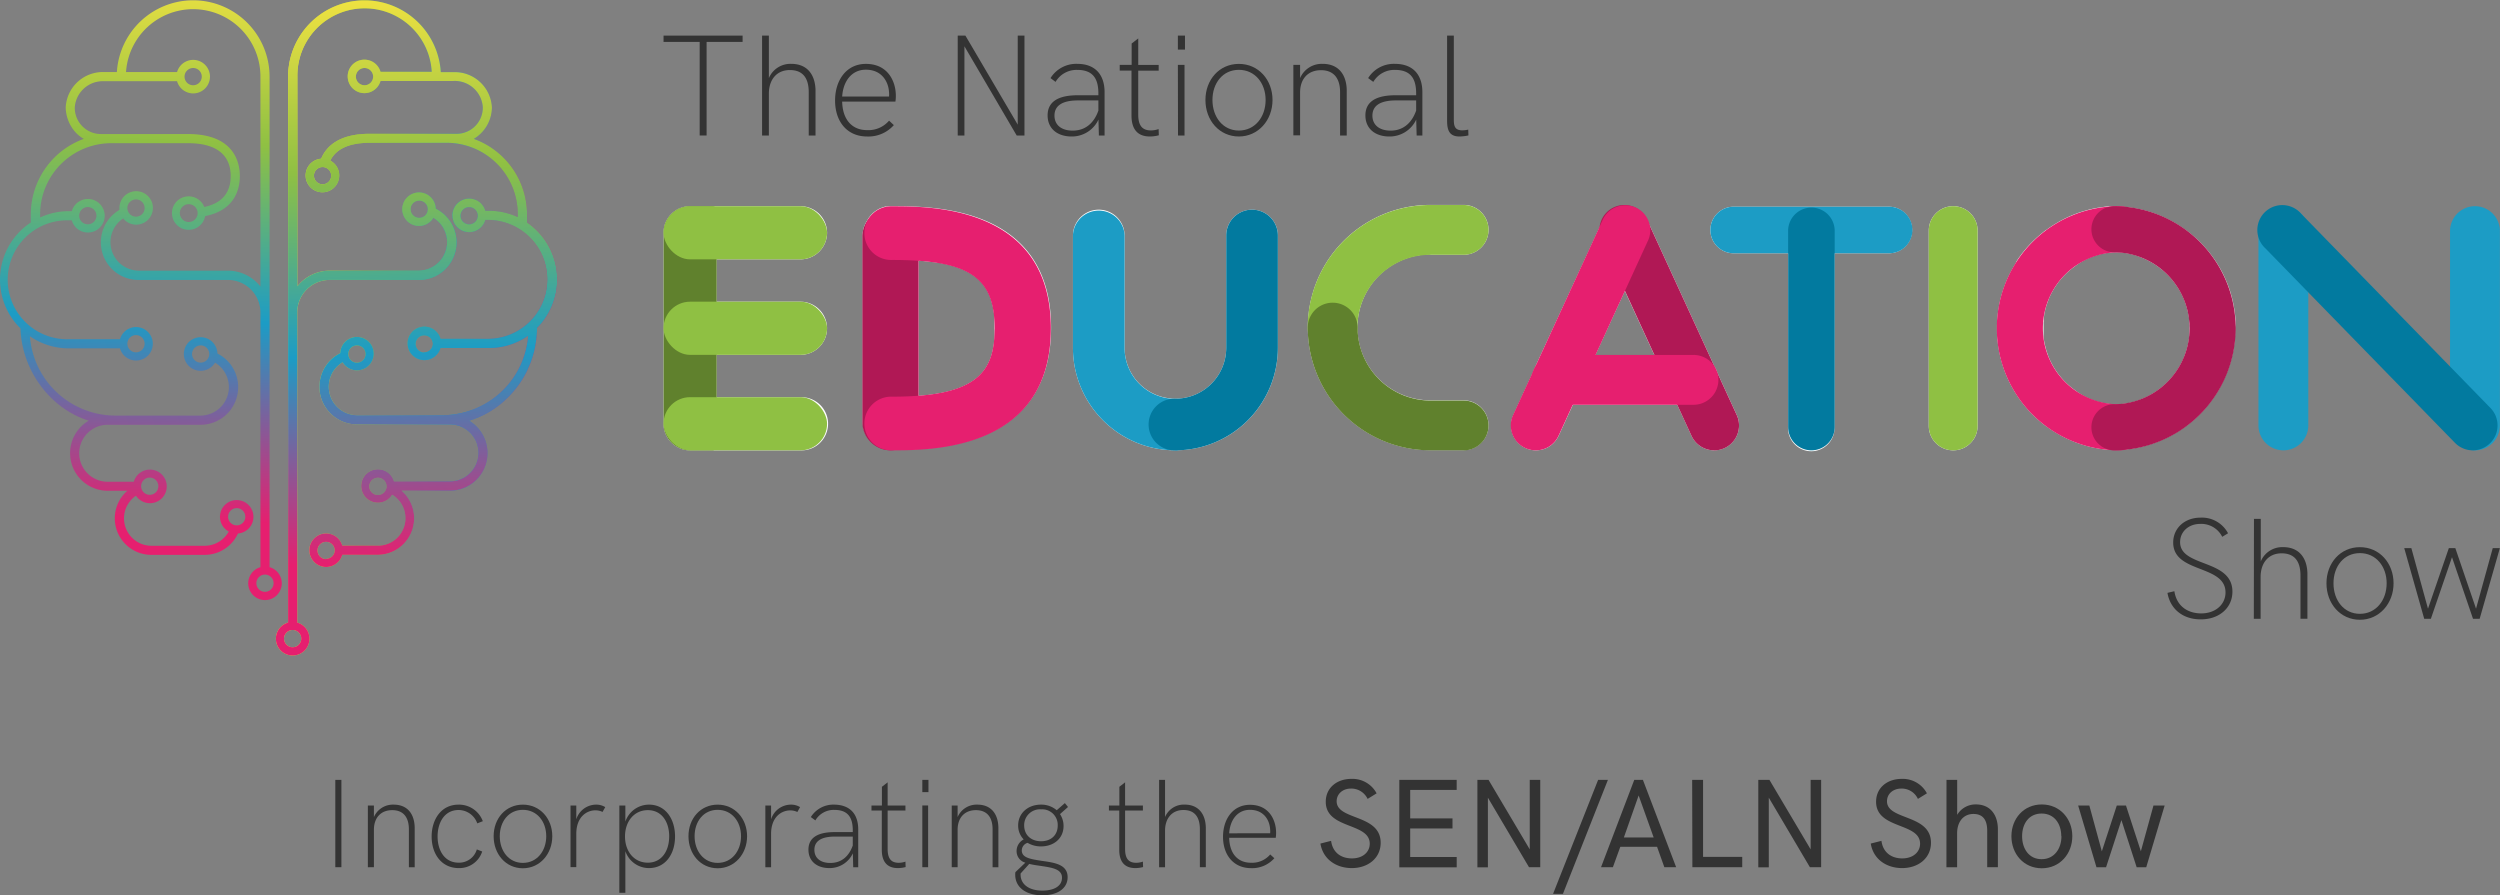 <svg id="Layer_1" data-name="Layer 1" xmlns="http://www.w3.org/2000/svg" xmlns:xlink="http://www.w3.org/1999/xlink" viewBox="0 0 702.03 251.41"><rect x="0" y="0" width="702.03" height="251.41" fill="#808080" stroke="none"/><defs><style>.cls-1{fill:#333;}.cls-2{fill:url(#linear-gradient);}.cls-3{fill:url(#linear-gradient-2);}.cls-4{fill:#1c9cc5;}.cls-5{fill:url(#linear-gradient-3);}.cls-6{fill:url(#linear-gradient-4);}.cls-7{fill:#fff;}.cls-8{fill:#b01855;}.cls-9{fill:#e61f6f;}.cls-10{fill:#8fc043;}.cls-11{fill:#60812d;}.cls-12{fill:#027a9f;}</style><linearGradient id="linear-gradient" x1="54.68" y1="61.08" x2="54.73" y2="61.08" gradientUnits="userSpaceOnUse"><stop offset="0" stop-color="#f6e441"/><stop offset="0.32" stop-color="#8fc043"/><stop offset="0.64" stop-color="#1c9cc5"/><stop offset="1" stop-color="#e61f6f"/></linearGradient><linearGradient id="linear-gradient-2" x1="44.6" y1="-10.08" x2="38.62" y2="145.55" xlink:href="#linear-gradient"/><linearGradient id="linear-gradient-3" x1="77.48" y1="92.02" x2="156.59" y2="92.02" xlink:href="#linear-gradient"/><linearGradient id="linear-gradient-4" x1="111.28" y1="-4.36" x2="118.27" y2="157.26" xlink:href="#linear-gradient"/></defs><path class="cls-1" d="M94.16,219h1.71v24.52H94.16Z"/><path class="cls-2" d="M54.71,61.05l0,.06,0-.06Zm0,0,0,.06,0-.06Zm0,0,0,.06,0-.06Zm0,0,0,.06,0-.06Zm0,0,0,.06,0-.06Zm0,0,0,.06,0-.06Zm0,0,0,.06,0-.06Zm0,0,0,.06,0-.06Zm0,0,0,.06,0-.06Zm0,0,0,.06,0-.06Zm0,0,0,.06,0-.06Zm0,0,0,.06,0-.06Zm0,0,0,.06,0-.06Zm0,0,0,.06,0-.06Zm0,0,0,.06,0-.06Z"/><path class="cls-3" d="M75.7,159.27V21.46a21.46,21.46,0,0,0-42.88-1.22H29.34a10.45,10.45,0,0,0-10.89,9.92,10.77,10.77,0,0,0,2.29,6.44A9.52,9.52,0,0,0,23.53,39,22.58,22.58,0,0,0,8.65,60.19v2.29a19.2,19.2,0,0,0-2.9,29.74c.37,11.79,8.35,22.53,19.17,25.91a10.56,10.56,0,0,0,5.32,19.68h5.52a10.26,10.26,0,0,0,6.77,18H57.48a10.27,10.27,0,0,0,9.34-6,4.7,4.7,0,1,0-2.58-.55,7.73,7.73,0,0,1-6.76,4H42.53a7.7,7.7,0,0,1-4.35-14.06,4.72,4.72,0,1,0-.61-3.92H30.24a8,8,0,0,1,0-16H56.31a10.56,10.56,0,0,0,4.75-20,4.72,4.72,0,1,0-.67,2.56,8,8,0,0,1-4.08,14.86H32.39a24.13,24.13,0,0,1-24-22.28,19.07,19.07,0,0,0,10.91,3.4H33.69a4.7,4.7,0,1,0,0-2.56H19.27a16.7,16.7,0,1,1,0-33.39h.89a4.71,4.71,0,1,0,0-2.57h-.89a19.19,19.19,0,0,0-8,1.77v-.86a20,20,0,0,1,19.84-20H52.78c9.9,0,12,5,12,9.2,0,4.77-2.5,7.68-7.42,8.71a4.7,4.7,0,1,0,.25,2.56c8.33-1.63,9.74-7.53,9.74-11.27,0-3.54-1.42-11.77-14.55-11.77H28.5A7.35,7.35,0,0,1,21,30.16a7.9,7.9,0,0,1,8.32-7.35h20.4a4.71,4.71,0,1,0,0-2.57H35.39a18.89,18.89,0,0,1,37.74,1.22v59A11.67,11.67,0,0,0,64,76H39a8,8,0,0,1-4.4-14.67,4.65,4.65,0,0,0,3.64,1.76,4.7,4.7,0,1,0-4.7-4.7,4.89,4.89,0,0,0,0,.55A10.56,10.56,0,0,0,39,78.61H64a9.14,9.14,0,0,1,9.13,9.12v71.54a4.71,4.71,0,1,0,2.57,0ZM64.05,145.11a2.42,2.42,0,1,1,2.42,2.42A2.42,2.42,0,0,1,64.05,145.11Zm-22-11a2.42,2.42,0,1,1-2.42,2.42A2.42,2.42,0,0,1,42.07,134.11Zm14.3-32.28a2.42,2.42,0,1,1,2.42-2.42A2.43,2.43,0,0,1,56.37,101.83ZM38.19,94.1a2.42,2.42,0,1,1-2.42,2.42A2.43,2.43,0,0,1,38.19,94.1ZM24.66,58.15a2.42,2.42,0,1,1-2.42,2.41A2.42,2.42,0,0,1,24.66,58.15ZM53,62.34a2.5,2.5,0,1,1,2.5-2.5A2.5,2.5,0,0,1,53,62.34ZM54.24,19.1a2.42,2.42,0,1,1-2.42,2.42A2.43,2.43,0,0,1,54.24,19.1ZM38.19,56a2.42,2.42,0,1,1-2.42,2.42A2.43,2.43,0,0,1,38.19,56ZM74.41,166.19a2.42,2.42,0,1,1,2.42-2.42A2.42,2.42,0,0,1,74.41,166.19Z"/><path class="cls-4" d="M695,126.46a7,7,0,0,1-7-7V64.9a7,7,0,1,1,14,0v54.56A7,7,0,0,1,695,126.46Z"/><path class="cls-5" d="M148,62.48V60.19A22.6,22.6,0,0,0,133.06,39a10.4,10.4,0,0,0,5.08-8.82,10.44,10.44,0,0,0-10.88-9.92h-3.48A21.46,21.46,0,0,0,80.9,21.46V174.83a4.71,4.71,0,1,0,2.57,0V87.73a9.13,9.13,0,0,1,9.13-9.12h25a10.56,10.56,0,0,0,4.77-20,4.7,4.7,0,1,0-.67,2.55A8,8,0,0,1,117.64,76h-25a11.66,11.66,0,0,0-9.13,4.39v-59a18.88,18.88,0,0,1,37.73-1.22H106.86a4.7,4.7,0,1,0,0,2.57h20.4a7.89,7.89,0,0,1,8.31,7.35,7.35,7.35,0,0,1-7.48,7.48H103.82c-8.65,0-12.2,3.57-13.63,7a4.72,4.72,0,1,0,2.55.53c1.34-2.74,4.46-5,11.08-5h21.72a20,20,0,0,1,19.84,20v.86a19.19,19.19,0,0,0-8-1.77h-1.09a4.71,4.71,0,1,0,0,2.57h1.09a16.7,16.7,0,0,1,0,33.39h-13.7a4.7,4.7,0,1,0,0,2.56h13.7a19.07,19.07,0,0,0,10.91-3.4,24.13,24.13,0,0,1-24,22.28H100.28a8,8,0,0,1-4.07-14.86,4.7,4.7,0,1,0-.67-2.56,10.56,10.56,0,0,0,4.26,20h26.56a8,8,0,0,1,0,16H110.63a4.69,4.69,0,1,0-.51,3.75A7.7,7.7,0,0,1,106,153.22H96.11a4.71,4.71,0,1,0,0,2.57H106a10.27,10.27,0,0,0,6.78-18h13.54a10.56,10.56,0,0,0,5.38-19.65,25.48,25.48,0,0,0,7.89-3.93c.49-.36,1-.73,1.44-1.12a0,0,0,0,1,0,0c.53-.45,1-.92,1.55-1.42.3-.29.59-.59.88-.9.45-.49.88-1,1.3-1.52a24.64,24.64,0,0,0,1.84-2.58c.13-.2.25-.4.37-.6.25-.42.49-.84.71-1.26s.33-.65.49-1l0-.06c.3-.63.58-1.28.83-1.93.14-.35.26-.69.37-1a30.85,30.85,0,0,0,1-4c.08-.45.15-.91.21-1.37a28.36,28.36,0,0,0,.22-3.33v0h0a19.83,19.83,0,0,0,2.35-2.83c.17-.26.34-.52.5-.78s.32-.54.47-.81.29-.55.42-.83a8.84,8.84,0,0,0,.38-.83,6.52,6.52,0,0,0,.29-.73,4.6,4.6,0,0,0,.19-.52c.08-.21.15-.43.22-.66s.14-.49.2-.74a7.54,7.54,0,0,0,.2-.82c.06-.25.11-.5.15-.76a19.59,19.59,0,0,0,.28-3.27A19.26,19.26,0,0,0,148,62.48ZM84.6,179.33a2.42,2.42,0,1,1-2.42-2.42A2.42,2.42,0,0,1,84.6,179.33ZM117.72,61.18a2.42,2.42,0,1,1,2.42-2.42A2.42,2.42,0,0,1,117.72,61.18ZM102.36,23.94a2.42,2.42,0,1,1,2.42-2.42A2.42,2.42,0,0,1,102.36,23.94ZM93,49.33a2.42,2.42,0,1,1-2.42-2.42A2.42,2.42,0,0,1,93,49.33ZM131.74,63a2.42,2.42,0,1,1,2.42-2.42A2.42,2.42,0,0,1,131.74,63Zm-12.61,36a2.42,2.42,0,1,1,2.42-2.42A2.42,2.42,0,0,1,119.13,98.94Zm-18.91-2a2.42,2.42,0,1,1-2.41,2.42A2.42,2.42,0,0,1,100.22,97Zm5.91,42a2.42,2.42,0,1,1,2.42-2.42A2.43,2.43,0,0,1,106.13,139Zm-14.52,18A2.42,2.42,0,1,1,94,154.51,2.42,2.42,0,0,1,91.61,156.92Z"/><path class="cls-6" d="M148,62.48V60.19A22.6,22.6,0,0,0,133.06,39a10.4,10.4,0,0,0,5.08-8.82,10.44,10.44,0,0,0-10.88-9.92h-3.48A21.46,21.46,0,0,0,80.9,21.46V174.83a4.71,4.71,0,1,0,2.57,0V87.73a9.13,9.13,0,0,1,9.13-9.12h25a10.56,10.56,0,0,0,4.77-20,4.7,4.7,0,1,0-.67,2.55A8,8,0,0,1,117.64,76h-25a11.66,11.66,0,0,0-9.13,4.39v-59a18.88,18.88,0,0,1,37.73-1.22H106.86a4.7,4.7,0,1,0,0,2.57h20.4a7.89,7.89,0,0,1,8.31,7.35,7.35,7.35,0,0,1-7.48,7.48H103.82c-8.65,0-12.2,3.57-13.63,7a4.72,4.72,0,1,0,2.55.53c1.34-2.74,4.46-5,11.08-5h21.72a20,20,0,0,1,19.84,20v.86a19.19,19.19,0,0,0-8-1.77h-1.09a4.71,4.71,0,1,0,0,2.57h1.09a16.7,16.7,0,0,1,0,33.39h-13.7a4.7,4.7,0,1,0,0,2.56h13.7a19.07,19.07,0,0,0,10.91-3.4,24.13,24.13,0,0,1-24,22.28H100.28a8,8,0,0,1-4.07-14.86,4.7,4.7,0,1,0-.67-2.56,10.56,10.56,0,0,0,4.26,20h26.56a8,8,0,0,1,0,16H110.63a4.69,4.69,0,1,0-.51,3.75A7.7,7.7,0,0,1,106,153.22H96.11a4.71,4.71,0,1,0,0,2.57H106a10.27,10.27,0,0,0,6.78-18h13.54a10.56,10.56,0,0,0,5.38-19.65,25.48,25.48,0,0,0,7.89-3.93c.49-.36,1-.73,1.44-1.12a0,0,0,0,1,0,0c.53-.45,1-.92,1.55-1.42.3-.29.59-.59.88-.9.45-.49.88-1,1.3-1.52a24.64,24.64,0,0,0,1.84-2.58c.13-.2.25-.4.37-.6.25-.42.49-.84.71-1.26s.33-.65.49-1l0-.06c.3-.63.58-1.28.83-1.93.14-.35.26-.69.37-1a25.46,25.46,0,0,0,1-4c.08-.45.15-.91.21-1.37a26.39,26.39,0,0,0,.23-3.34,17.38,17.38,0,0,0,2.35-2.85c.17-.26.34-.52.5-.78s.32-.54.47-.81.29-.55.42-.83a8.84,8.84,0,0,0,.38-.83,6.52,6.52,0,0,0,.29-.73,4.6,4.6,0,0,0,.19-.52c.08-.21.15-.43.22-.66s.14-.49.2-.74a7.54,7.54,0,0,0,.2-.82c.06-.25.11-.5.15-.76a19.59,19.59,0,0,0,.28-3.27A19.26,19.26,0,0,0,148,62.48ZM84.6,179.33a2.42,2.42,0,1,1-2.42-2.42A2.42,2.42,0,0,1,84.6,179.33ZM117.72,61.18a2.42,2.42,0,1,1,2.42-2.42A2.42,2.42,0,0,1,117.72,61.18ZM102.36,23.94a2.42,2.42,0,1,1,2.42-2.42A2.42,2.42,0,0,1,102.36,23.94ZM93,49.33a2.42,2.42,0,1,1-2.42-2.42A2.42,2.42,0,0,1,93,49.33ZM131.74,63a2.42,2.42,0,1,1,2.42-2.42A2.42,2.42,0,0,1,131.74,63Zm-12.61,36a2.42,2.42,0,1,1,2.42-2.42A2.42,2.42,0,0,1,119.13,98.94Zm-18.91-2a2.42,2.42,0,1,1-2.41,2.42A2.42,2.42,0,0,1,100.22,97Zm5.91,42a2.42,2.42,0,1,1,2.42-2.42A2.43,2.43,0,0,1,106.13,139Zm-14.52,18A2.42,2.42,0,1,1,94,154.51,2.42,2.42,0,0,1,91.61,156.92Z"/><path class="cls-6" d="M148,62.48V60.19A22.6,22.6,0,0,0,133.06,39a10.4,10.4,0,0,0,5.08-8.82,10.44,10.44,0,0,0-10.88-9.92h-3.48A21.46,21.46,0,0,0,80.9,21.46V174.83a4.71,4.71,0,1,0,2.57,0V87.73a9.13,9.13,0,0,1,9.13-9.12h25a10.56,10.56,0,0,0,4.77-20,4.7,4.7,0,1,0-.67,2.55A8,8,0,0,1,117.64,76h-25a11.66,11.66,0,0,0-9.13,4.39v-59a18.88,18.88,0,0,1,37.73-1.22H106.86a4.7,4.7,0,1,0,0,2.57h20.4a7.89,7.89,0,0,1,8.31,7.35,7.35,7.35,0,0,1-7.48,7.48H103.82c-8.65,0-12.2,3.57-13.63,7a4.72,4.72,0,1,0,2.55.53c1.34-2.74,4.46-5,11.08-5h21.72a20,20,0,0,1,19.84,20v.86a19.19,19.19,0,0,0-8-1.77h-1.09a4.71,4.71,0,1,0,0,2.57h1.09a16.7,16.7,0,0,1,0,33.39h-13.7a4.7,4.7,0,1,0,0,2.56h13.7a19.07,19.07,0,0,0,10.91-3.4,24.13,24.13,0,0,1-24,22.28H100.28a8,8,0,0,1-4.07-14.86,4.7,4.7,0,1,0-.67-2.56,10.56,10.56,0,0,0,4.26,20h26.56a8,8,0,0,1,0,16H110.63a4.69,4.69,0,1,0-.51,3.75A7.7,7.7,0,0,1,106,153.22H96.11a4.71,4.71,0,1,0,0,2.57H106a10.27,10.27,0,0,0,6.78-18h13.54a10.56,10.56,0,0,0,5.38-19.65,25.48,25.48,0,0,0,7.89-3.93c.49-.36,1-.73,1.44-1.12a0,0,0,0,1,0,0c.53-.45,1-.92,1.55-1.42.3-.29.59-.59.88-.9.45-.49.88-1,1.3-1.52a24.64,24.64,0,0,0,1.84-2.58c.13-.2.25-.4.37-.6.25-.42.49-.84.71-1.26s.33-.65.49-1l0-.06c.3-.63.58-1.28.83-1.93.14-.35.26-.69.37-1a25.46,25.46,0,0,0,1-4c.08-.45.15-.91.21-1.37a26.39,26.39,0,0,0,.23-3.34,17.38,17.38,0,0,0,2.35-2.85c.17-.26.34-.52.5-.78s.32-.54.47-.81.29-.55.42-.83a8.84,8.84,0,0,0,.38-.83,6.52,6.52,0,0,0,.29-.73,4.6,4.6,0,0,0,.19-.52c.08-.21.15-.43.22-.66s.14-.49.2-.74a7.54,7.54,0,0,0,.2-.82c.06-.25.11-.5.15-.76a19.59,19.59,0,0,0,.28-3.27A19.26,19.26,0,0,0,148,62.48ZM84.6,179.33a2.42,2.42,0,1,1-2.42-2.42A2.42,2.42,0,0,1,84.6,179.33ZM117.72,61.18a2.42,2.42,0,1,1,2.42-2.42A2.42,2.42,0,0,1,117.72,61.18ZM102.36,23.94a2.42,2.42,0,1,1,2.42-2.42A2.42,2.42,0,0,1,102.36,23.94ZM93,49.33a2.42,2.42,0,1,1-2.42-2.42A2.42,2.42,0,0,1,93,49.33ZM131.74,63a2.42,2.42,0,1,1,2.42-2.42A2.42,2.42,0,0,1,131.74,63Zm-12.61,36a2.42,2.42,0,1,1,2.42-2.42A2.42,2.42,0,0,1,119.13,98.94Zm-18.91-2a2.42,2.42,0,1,1-2.41,2.42A2.42,2.42,0,0,1,100.22,97Zm5.91,42a2.42,2.42,0,1,1,2.42-2.42A2.43,2.43,0,0,1,106.13,139Zm-14.52,18A2.42,2.42,0,1,1,94,154.51,2.42,2.42,0,0,1,91.61,156.92Z"/><path class="cls-7" d="M548.48,57.9a6.86,6.86,0,0,0-6.86,6.86V119.6a6.86,6.86,0,0,0,13.72,0V64.76A6.86,6.86,0,0,0,548.48,57.9Z"/><path class="cls-7" d="M487.7,116.55l-5.43-11.83a0,0,0,0,0,0,0,1.42,1.42,0,0,0-.07-.22,2.86,2.86,0,0,0-.15-.41c0-.1-.09-.2-.14-.3a3.42,3.42,0,0,0-.21-.43,2.91,2.91,0,0,0-.25-.42.05.05,0,0,0,0,0L462.73,62.16c-.05-.11-.1-.22-.16-.33s-.1-.18-.14-.27h0c-.07-.13-.14-.25-.22-.37l0,0-.2-.3c-.12-.17-.25-.33-.38-.49l-.21-.23-.14-.15h0l-.07-.07a2.73,2.73,0,0,0-.25-.23,2.11,2.11,0,0,0-.23-.19l-.16-.13-.27-.19a.05.05,0,0,0,0,0A1.37,1.37,0,0,0,460,59l-.38-.23-.39-.2-.05,0-.19-.08-.17-.07-.18-.07a.16.16,0,0,0-.09,0l-.17-.06-.17-.05-.26-.07a4,4,0,0,0-.67-.13l-.16,0L457,58l-.18,0h-.48a4.84,4.84,0,0,0-.76,0l-.21,0h0l-.1,0a2.07,2.07,0,0,0-.42.08l-.19,0-.24.07-.07,0-.19,0,0,0a4.37,4.37,0,0,0-.68.27l-.38.19a1.71,1.71,0,0,0-.23.13l-.06,0,0,0a.34.34,0,0,0-.11.07l-.22.15-.29.2-.21.17a.27.27,0,0,0-.08.07,1.51,1.51,0,0,0-.23.21l-.06.05a1.14,1.14,0,0,0-.11.11s0,0,0,0l-.09.09a.52.52,0,0,0-.1.11l-.06.06c-.15.17-.29.34-.42.52a.41.41,0,0,0-.07.11.41.41,0,0,0-.07.11l-.12.17a.41.41,0,0,0-.07.11l0,0s-.05.09-.07.13v0a.05.05,0,0,0,0,0l-.05.09c-.07.12-.13.25-.19.38l-.05.1L431,103.25l0,.06a5.85,5.85,0,0,0-.28.56,2.49,2.49,0,0,0-.11.29.36.36,0,0,0,0,.09l-5.65,12.3a7,7,0,0,0,3.44,9.27,6.91,6.91,0,0,0,2.92.64,7,7,0,0,0,6.36-4.08l4-8.7H471l4,8.7a7,7,0,0,0,6.36,4.08,6.83,6.83,0,0,0,2.91-.64A7,7,0,0,0,487.7,116.55ZM448,99.69l8.27-18,8.28,18Z"/><path class="cls-8" d="M481.35,126.46a7,7,0,0,1-6.36-4.08L449.94,67.82A7,7,0,1,1,462.65,62l25.05,54.56a7,7,0,0,1-6.35,9.92Z"/><path class="cls-9" d="M431.24,126.46a7,7,0,0,1-6.36-9.92L449.94,62a7,7,0,1,1,12.71,5.84l-25,54.56A7,7,0,0,1,431.24,126.46Z"/><path class="cls-9" d="M475.55,113.67H437.08a7,7,0,0,1,0-14h38.47a7,7,0,1,1,0,14Z"/><path class="cls-10" d="M548.48,126.46a6.86,6.86,0,0,1-6.86-6.86V64.76a6.86,6.86,0,0,1,13.72,0V119.6A6.86,6.86,0,0,1,548.48,126.46Z"/><path class="cls-7" d="M627.77,90.76c0-.3,0-.61,0-.91s-.06-.78-.1-1.17-.07-.67-.12-1-.06-.48-.1-.71-.12-.74-.19-1.11-.17-.87-.27-1.3-.21-.89-.33-1.33-.17-.61-.26-.92-.15-.51-.24-.76-.2-.61-.31-.91-.31-.84-.48-1.25-.39-.94-.6-1.4-.44-.94-.67-1.4c-.37-.71-.76-1.41-1.18-2.09-.12-.21-.25-.42-.38-.62-.29-.46-.59-.91-.91-1.36l-.46-.63-.47-.63c-.32-.41-.65-.82-1-1.22l-.51-.59-.53-.58-.54-.57c-.18-.19-.36-.37-.55-.55l-1-.93-.62-.54c-.16-.15-.33-.29-.5-.42s-.28-.24-.42-.34l-1-.79-.06,0c-.42-.31-.85-.62-1.28-.91s-.92-.61-1.4-.9l-1-.58-.72-.4-.74-.38-.74-.36-.76-.34a.71.71,0,0,0-.18-.08c-.48-.21-1-.41-1.46-.6l-1.08-.39-.82-.27c-.33-.11-.67-.21-1-.3l-1-.26c-.43-.11-.87-.21-1.31-.3h0l-1.29-.23-1.25-.19h0c-.54-.08-1.09-.13-1.64-.17L596,58l-.42-.06a6.08,6.08,0,0,0-.61,0h-1.49a6.08,6.08,0,0,0-.61,0l-.22,0a.78.78,0,0,0-.22,0h-.15c-.56,0-1.1.09-1.65.17h0l-1.25.19c-.45.06-.9.15-1.34.24l-.78.17a37.16,37.16,0,0,0-4.43,1.35c-.49.19-1,.39-1.46.6a1.39,1.39,0,0,0-.28.12l-.74.34-.74.36-1.43.77-1,.6q-.67.41-1.32.84h0c-.43.29-.86.6-1.28.91l-.06,0q-.6.45-1.17.93c-.24.19-.46.37-.69.57l-.68.59-1,.93-.53.54c-.28.28-.55.56-.82.86s-.53.59-.78.89-.67.81-1,1.22l-.47.63-.46.63c-.23.33-.45.65-.66,1L566,74c-.11.16-.21.33-.31.5s-.27.45-.4.68-.26.45-.38.68-.27.48-.39.73l-.37.74c-.25.5-.47,1-.69,1.52s-.34.83-.49,1.25-.28.73-.4,1.1a5.8,5.8,0,0,0-.19.59c-.08.22-.15.44-.21.67s-.16.53-.23.8-.21.79-.3,1.19-.24,1.11-.34,1.67c0,.28-.1.56-.14.85s-.07.46-.1.7-.06.45-.08.67c-.05.4-.09.8-.12,1.21,0,.58-.07,1.16-.09,1.75,0,.29,0,.58,0,.88s0,.59,0,.88c0,.59,0,1.17.09,1.75q0,.6.12,1.2c.06.62.15,1.24.26,1.85.06.39.13.78.21,1.16s.18.84.28,1.26c0,.21.1.42.16.63.1.36.2.72.31,1.08.19.67.41,1.32.65,2s.47,1.24.74,1.85c.18.42.37.83.56,1.23q.57,1.18,1.23,2.31c.16.29.33.57.51.85s.35.56.53.83l.49.72c.17.25.35.5.53.74l.45.6q.92,1.2,1.95,2.31l.66.69c.17.19.35.37.53.54.45.44.91.87,1.38,1.28l.48.41.48.4q.57.48,1.17.93l.06,0c.42.31.85.62,1.28.91h0q.64.44,1.32.84l.67.4.83.47c.66.36,1.33.7,2,1l.5.23.19.08q.61.27,1.23.51c.61.24,1.22.46,1.85.65.92.3,1.86.56,2.81.79l1.05.22,1.07.19,1.25.19h0c.55.08,1.09.13,1.65.17l.15,0a.78.78,0,0,0,.22,0l.22,0a6.08,6.08,0,0,0,.61,0H595a6.08,6.08,0,0,0,.61,0,3,3,0,0,0,.42-.06l.17,0c.55,0,1.1-.09,1.64-.17h0l1.25-.19,1.07-.19,1-.22c1-.23,1.89-.49,2.81-.79.63-.19,1.24-.41,1.85-.65q.63-.24,1.23-.51l1.23-.56a30.72,30.72,0,0,0,3-1.63q.67-.41,1.32-.84h0c.43-.29.86-.6,1.28-.91l.06,0,1-.79.4-.33a30.75,30.75,0,0,0,2.66-2.45l.54-.57.53-.58c.53-.6,1-1.21,1.52-1.84q.24-.3.45-.6l.64-.9.42-.62c.27-.4.53-.82.78-1.24s.37-.64.55-1,.36-.65.53-1h0q.24-.48.48-1c.14-.3.28-.61.41-.91s.24-.54.35-.82.29-.73.43-1.1.28-.79.41-1.19.25-.8.37-1.21.22-.81.32-1.23.19-.82.28-1.24c.15-.7.27-1.4.36-2.12.06-.4.11-.81.15-1.21a.17.17,0,0,0,0-.07q.07-.75.12-1.5c0-.32,0-.64,0-1s0-.7,0-1S627.79,91.23,627.77,90.76Zm-12.95,2.51c0,.27,0,.55-.06.82s0,.27,0,.4a16.89,16.89,0,0,1-.29,1.89,1.27,1.27,0,0,1-.06.28c0,.15-.06.3-.1.44s-.09.38-.14.57a17.74,17.74,0,0,1-.58,1.83c-.11.32-.24.64-.37,1s-.23.53-.35.78-.23.47-.35.7-.39.74-.6,1.09l-.18.29a16.29,16.29,0,0,1-.94,1.4c-.19.27-.39.53-.59.78s-.43.52-.65.77-.45.49-.68.73a6.62,6.62,0,0,1-.53.53l-.55.52c-.19.18-.38.34-.57.49l-.59.47-.65.49-.63.44c-.42.28-.86.55-1.3.8l-.68.37a11.78,11.78,0,0,1-1.39.66,18.7,18.7,0,0,1-19.22-2.17l-.8-.59c-.27-.21-.53-.42-.78-.64s-.5-.44-.75-.67a13.38,13.38,0,0,1-1.06-1.07c-.1-.11-.2-.21-.29-.32a2.25,2.25,0,0,1-.21-.24l-.41-.49c-.18-.21-.34-.42-.5-.64s-.41-.56-.6-.84-.34-.51-.5-.78l-.18-.29c-.16-.27-.31-.55-.46-.82a18.74,18.74,0,0,1-.84-1.75c-.13-.31-.26-.63-.37-1a17.74,17.74,0,0,1-.58-1.83c0-.19-.1-.38-.14-.57s-.07-.29-.1-.44a2.8,2.8,0,0,1-.06-.28,16.89,16.89,0,0,1-.29-1.89c0-.13,0-.26,0-.4s0-.43,0-.64a.33.33,0,0,1,0-.1,1.93,1.93,0,0,1,0-.24q0-.47,0-.93c0-.36,0-.73,0-1.09s0-.55.06-.82,0-.26,0-.4A16.89,16.89,0,0,1,574.1,88a2.8,2.8,0,0,1,.06-.28c0-.15.06-.3.1-.44s.09-.38.14-.57a17.74,17.74,0,0,1,.58-1.83c.11-.32.24-.64.37-1a18.74,18.74,0,0,1,.84-1.75c.15-.27.3-.55.46-.82l.18-.29c.06-.1.12-.2.19-.3.17-.27.35-.54.54-.8a12.09,12.09,0,0,1,.87-1.16c.16-.2.33-.4.5-.59a.75.75,0,0,1,.12-.14c.09-.11.19-.21.29-.32a2.87,2.87,0,0,1,.29-.31.16.16,0,0,1,.07-.07c.23-.24.46-.47.7-.69s.5-.46.75-.67.51-.43.78-.64l.8-.59A18.7,18.7,0,0,1,602,72.6a11.78,11.78,0,0,1,1.39.66l.68.37c.44.25.88.52,1.3.8l.63.44.65.49.59.47c.19.15.38.31.57.49l.55.52a6.62,6.62,0,0,1,.53.53c.23.24.46.48.68.73s.44.51.65.77.4.51.59.78a16.29,16.29,0,0,1,.94,1.4l.18.29c.21.35.42.72.6,1.09s.24.46.35.7.24.51.35.78.26.63.37,1a17.74,17.74,0,0,1,.58,1.83c0,.19.1.38.14.57s.07.29.1.44a1.27,1.27,0,0,1,.06.28,16.89,16.89,0,0,1,.29,1.89c0,.14,0,.27,0,.4,0,.3,0,.59.06.89s0,.68,0,1S614.84,92.91,614.82,93.27Z"/><path class="cls-9" d="M595,126.46a34.28,34.28,0,1,1,0-68.56,6.48,6.48,0,1,1,0,12.95,21.33,21.33,0,0,0,0,42.66,6.48,6.48,0,1,1,0,12.95Z"/><path class="cls-8" d="M593.52,126.46a6.48,6.48,0,0,1,0-12.95,21.33,21.33,0,1,0,0-42.66,6.48,6.48,0,0,1,0-12.95,34.28,34.28,0,0,1,0,68.56Z"/><path class="cls-7" d="M401.66,71.54H411a7,7,0,0,0,0-14h-9.31a34.44,34.44,0,0,0,0,68.88H411a7,7,0,0,0,0-14h-9.31a20.48,20.48,0,0,1,0-41Z"/><path class="cls-10" d="M374.21,99a7,7,0,0,1-7-7,34.47,34.47,0,0,1,34.43-34.44H411a7,7,0,0,1,0,14h-9.31A20.5,20.5,0,0,0,381.19,92,7,7,0,0,1,374.21,99Z"/><path class="cls-11" d="M411,126.46h-9.31A34.47,34.47,0,0,1,367.23,92a7,7,0,0,1,14,0,20.5,20.5,0,0,0,20.47,20.48H411a7,7,0,0,1,0,14Z"/><path class="cls-7" d="M351.59,58.88a7.24,7.24,0,0,0-7.25,7.25V97.68a14.27,14.27,0,0,1-28.54,0V66.13a7.25,7.25,0,0,0-14.5,0V97.68a28.77,28.77,0,1,0,57.54,0V66.13A7.24,7.24,0,0,0,351.59,58.88Z"/><path class="cls-4" d="M330.07,126.46a28.81,28.81,0,0,1-28.78-28.78V66.13a7.26,7.26,0,0,1,14.51,0V97.68A14.28,14.28,0,0,0,330.07,112a7.26,7.26,0,0,1,0,14.51Z"/><path class="cls-12" d="M330.07,126.46a7.26,7.26,0,1,1,0-14.51,14.28,14.28,0,0,0,14.27-14.27V66.13a7.25,7.25,0,0,1,14.5,0V97.68A28.81,28.81,0,0,1,330.07,126.46Z"/><path class="cls-7" d="M224.79,57.9h-31a7.49,7.49,0,0,0-7.47,7.47h0V119a7.49,7.49,0,0,0,7.47,7.47h31a7.47,7.47,0,1,0,0-14.93H201.26V99.64h23.53a7.46,7.46,0,1,0,0-14.92H201.26V72.83h23.53a7.49,7.49,0,0,0,7.47-7.46h0A7.49,7.49,0,0,0,224.79,57.9Z"/><path class="cls-11" d="M160.66,84.72h66.28a1.14,1.14,0,0,1,1.14,1.14v6.33a7.46,7.46,0,0,1-7.46,7.46H167a7.46,7.46,0,0,1-7.46-7.46V85.85A1.14,1.14,0,0,1,160.66,84.72Z" transform="translate(285.98 -101.62) rotate(90)"/><rect class="cls-10" x="186.33" y="84.72" width="45.92" height="14.93" rx="7.46"/><rect class="cls-10" x="186.33" y="57.9" width="45.92" height="14.93" rx="7.46"/><rect class="cls-10" x="186.33" y="111.53" width="45.92" height="14.93" rx="7.46"/><path class="cls-7" d="M250.54,57.91a5.53,5.53,0,0,0-.71,0l-.21,0h-.05a4.34,4.34,0,0,0-.52.08l-.2,0a.28.28,0,0,0-.13,0,3.43,3.43,0,0,0-.46.11l-.16.05a3.71,3.71,0,0,0-.47.16h0l-.25.1a6.7,6.7,0,0,0-1.1.56l-.27.18-.11.08a1.83,1.83,0,0,0-.36.26,4.93,4.93,0,0,0-.49.42l-.3.3-.28.3a.39.39,0,0,0-.08.1l-.31.39a7.86,7.86,0,0,0-.54.87,0,0,0,0,0,0,0l-.08.13v0a4.37,4.37,0,0,0-.25.4c-.08.14-.15.28-.22.42a1.42,1.42,0,0,0-.08.18,3.38,3.38,0,0,0-.18.44,6.55,6.55,0,0,0-.33,1.09c0,.17-.07.34-.1.52v0a4.26,4.26,0,0,0-.06.5c0,.22,0,.44,0,.67v52.13a7.9,7.9,0,0,0,7.9,7.9h.47c11,0,44.55,0,44.55-34.28S261.56,57.91,250.54,57.91Zm28.74,35.27c0,.33,0,.65,0,1s0,.52-.05.78c0,.46-.07.91-.13,1.35a0,0,0,0,1,0,0c0,.17,0,.33-.07.5a2.76,2.76,0,0,1-.06.4c0,.23-.07.46-.12.68a8.24,8.24,0,0,1-.21,1c-.05.22-.11.43-.17.64a13.34,13.34,0,0,1-.54,1.58q-.15.38-.33.75l-.18.37c-.09.18-.18.35-.29.53s-.21.35-.32.52a12.88,12.88,0,0,1-1.11,1.47c-.14.16-.28.31-.43.46a3.41,3.41,0,0,1-.38.38q-.17.17-.33.3a9.6,9.6,0,0,1-.92.74l-.37.27-.38.25a3.89,3.89,0,0,1-.4.25l-.84.48a15,15,0,0,1-1.45.7l-.51.21c-.56.23-1.15.44-1.78.63l-.23.07c-.61.19-1.26.37-1.95.53l-.73.16c-.27.07-.54.12-.82.17l-.86.16c-.58.1-1.18.2-1.8.28l-1,.13h-.09l-1.57.16-.82.07V73.21c.49,0,1,.07,1.45.12l1.39.14,1.13.14.2,0,.94.14.32,0,.7.12.37.07,1.32.28,1.11.28,1.05.3,1,.34.67.25.27.11.77.33.16.08c.28.13.55.26.81.4s.54.3.8.46.45.28.66.43a11.41,11.41,0,0,1,1.34,1,2.09,2.09,0,0,1,.22.2l.08.07c.17.15.33.32.49.49s.38.42.56.63.36.44.52.67.18.25.26.38a11.22,11.22,0,0,1,.81,1.39l.12.26a11.94,11.94,0,0,1,.62,1.51l.06.17c.09.27.18.55.25.83,0,.13.07.26.1.39a14.82,14.82,0,0,1,.34,1.56c0,.22.07.44.11.67s.08.56.11.85a.28.28,0,0,1,0,.09c0,.28.06.56.08.85l0,.43c0,.24,0,.46,0,.71a2.09,2.09,0,0,1,0,.25c0,.15,0,.3,0,.46,0,.33,0,.66,0,1S279.29,92.85,279.28,93.18Z"/><path class="cls-8" d="M250.07,126.46a7.9,7.9,0,0,1-7.9-7.9V66.42a7.9,7.9,0,0,1,15.8,0v52.14A7.9,7.9,0,0,1,250.07,126.46Z"/><path class="cls-9" d="M250.54,126.46a7.54,7.54,0,1,1,0-15.07c24,0,28.75-7,28.75-19.21C279.29,77.82,272,73,250.54,73a7.54,7.54,0,1,1,0-15.07c11,0,44.55,0,44.55,34.28S261.56,126.46,250.54,126.46Z"/><path class="cls-7" d="M530.24,58.05H487.09a6.54,6.54,0,1,0,0,13.07h15v48.8a6.54,6.54,0,1,0,13.07,0V71.12h15a6.54,6.54,0,1,0,0-13.07Z"/><path class="cls-4" d="M530.24,71.12H487.09a6.54,6.54,0,1,1,0-13.07h43.15a6.54,6.54,0,1,1,0,13.07Z"/><path class="cls-12" d="M508.67,126.46a6.54,6.54,0,0,1-6.54-6.54V64.58a6.54,6.54,0,0,1,13.07,0v55.34A6.53,6.53,0,0,1,508.67,126.46Z"/><path class="cls-4" d="M641.2,126.46a7,7,0,0,1-7-7V64.9a7,7,0,1,1,14,0v54.56A7,7,0,0,1,641.2,126.46Z"/><path class="cls-12" d="M694.37,126.46a7,7,0,0,1-5-2.12L636.19,69.78a7,7,0,1,1,10-9.76l53.17,54.56a7,7,0,0,1-5,11.88Z"/><path class="cls-1" d="M196.48,11.77H186.33V10h22.2v1.77H198.42V38.05h-1.94Z"/><path class="cls-1" d="M214,10h1.91V21.93a6.57,6.57,0,0,1,6.29-4c4.45,0,6.69,3,6.81,7.33V38.05h-1.91V25.88c0-3.91-1.62-6.21-5.3-6.21s-5.89,2.68-5.89,6.63V38.05H214Z"/><path class="cls-1" d="M234.5,28.24c0-5.75,3.2-10.3,8.66-10.3,6.33,0,8.4,5.14,8.4,8.89a9.42,9.42,0,0,1-.12,1.71H236.49c.12,5,2.72,8,7,8a7.61,7.61,0,0,0,6.17-2.66L251,35.13a9.51,9.51,0,0,1-7.5,3.2C237.8,38.33,234.5,34.06,234.5,28.24Zm15.15-1.13a6.32,6.32,0,0,0,0-1.23c-.16-2.9-2-6.31-6.51-6.31-3.87,0-6.35,3.08-6.65,7.54Z"/><path class="cls-1" d="M287.68,10V38.05H285.5L270.82,13V38.05h-1.88V10h2.16l14.69,25V10Z"/><path class="cls-1" d="M310.18,25.9V38.05h-1.6l-.12-4.47a8.22,8.22,0,0,1-7.55,4.75c-4,0-6.73-2.23-6.73-5.92,0-3.93,3.1-5.66,8.46-5.66h5.8v-.53c0-4.43-1.79-6.59-5.94-6.59A6.83,6.83,0,0,0,296.41,23L295,21.93a8.51,8.51,0,0,1,7.54-4C307.46,17.94,310.18,20.88,310.18,25.9Zm-1.74,5.16V28.2h-5.72c-4.47,0-6.61,1.51-6.61,4.27,0,2.56,1.88,4.21,5.12,4.21C304.78,36.68,307.21,34.56,308.44,31.06Z"/><path class="cls-1" d="M317.74,32.47V19.83h-3.31V18.22h3.35v-6l1.85-1.43v7.45h5.74v1.61h-5.74V32.19c0,3.1,1.17,4.43,3.55,4.43a6.4,6.4,0,0,0,2.17-.38l.06,1.75a10,10,0,0,1-2.51.34C319.49,38.33,317.74,36.32,317.74,32.47Z"/><path class="cls-1" d="M330.76,10h2v3.93h-2Zm0,8.22h1.87V38.05H330.8Z"/><path class="cls-1" d="M338.5,28.08c0-5.67,3.89-10.14,9.39-10.14s9.45,4.47,9.45,10.14-4,10.25-9.45,10.25S338.5,33.84,338.5,28.08Zm16.9,0c0-4.74-3-8.47-7.51-8.47s-7.42,3.71-7.42,8.47,2.92,8.58,7.42,8.58S355.4,32.87,355.4,28.08Z"/><path class="cls-1" d="M363.19,18.22h1.89v3.71a6.64,6.64,0,0,1,6.33-4c4.45,0,6.67,3,6.77,7.33V38.05h-1.87V25.88c0-3.95-1.84-6.17-5.36-6.17S365.08,22,365.08,26v12h-1.89Z"/><path class="cls-1" d="M399.42,25.9V38.05h-1.61l-.12-4.47a8.22,8.22,0,0,1-7.55,4.75c-4,0-6.72-2.23-6.72-5.92,0-3.93,3.09-5.66,8.45-5.66h5.8v-.53c0-4.43-1.79-6.59-5.94-6.59A6.84,6.84,0,0,0,385.64,23l-1.45-1.07a8.52,8.52,0,0,1,7.54-4C396.7,17.94,399.42,20.88,399.42,25.9Zm-1.75,5.16V28.2H392c-4.47,0-6.61,1.51-6.61,4.27,0,2.56,1.89,4.21,5.12,4.21C394,36.68,396.44,34.56,397.67,31.06Z"/><path class="cls-1" d="M406.36,33.78V10h1.89V33.33c0,1.72.06,3.27,2.36,3.27a7.79,7.79,0,0,0,1.69-.2l.05,1.63a12.43,12.43,0,0,1-2.5.3C406.84,38.33,406.36,36.36,406.36,33.78Z"/><path class="cls-1" d="M608.65,166.48l1.94-.46c.6,4,3.54,6.23,7.55,6.23s6.81-2.52,6.81-5.89c0-7.86-14.69-5.32-14.69-14,0-4.17,3.35-7,7.64-7a8.28,8.28,0,0,1,7.76,4.39l-1.63,1a6.55,6.55,0,0,0-6.19-3.63c-3.24,0-5.64,2.16-5.64,5.12,0,7.13,14.69,4.67,14.69,13.9,0,4.62-3.79,7.78-8.79,7.78C613.31,174,609.46,171.28,608.65,166.48Z"/><path class="cls-1" d="M632.94,145.71h1.91v11.93a6.57,6.57,0,0,1,6.29-4c4.45,0,6.69,3,6.81,7.33v12.78H646V161.59c0-3.91-1.62-6.21-5.3-6.21s-5.89,2.68-5.89,6.63v11.75h-1.91Z"/><path class="cls-1" d="M653.3,163.8c0-5.68,3.89-10.15,9.39-10.15s9.45,4.47,9.45,10.15-4,10.24-9.45,10.24S653.3,169.55,653.3,163.8Zm16.9,0c0-4.75-3-8.48-7.51-8.48s-7.42,3.71-7.42,8.48,2.92,8.57,7.42,8.57S670.2,168.58,670.2,163.8Z"/><path class="cls-1" d="M675.14,153.93h2l4.67,17,5.85-17h1.83l5.81,17,4.69-17h2l-5.67,19.83h-1.87l-5.9-17.29-5.93,17.29h-1.87Z"/><path class="cls-1" d="M103.3,226.2H105v3.24a5.81,5.81,0,0,1,5.54-3.49c3.88,0,5.83,2.62,5.91,6.41v11.17h-1.63V232.89c0-3.45-1.61-5.39-4.68-5.39s-5.14,2-5.14,5.52v10.51H103.3Z"/><path class="cls-1" d="M121.21,234.89c0-4.55,2.5-8.94,7.57-8.94a7.13,7.13,0,0,1,6.8,4.65l-1.56.61a5.59,5.59,0,0,0-5.24-3.75c-4,0-5.9,3.58-5.9,7.43s1.91,7.36,5.92,7.36a5.18,5.18,0,0,0,5.1-3.72l1.51.58a6.73,6.73,0,0,1-6.6,4.66C124.06,243.77,121.21,239.9,121.21,234.89Z"/><path class="cls-1" d="M138.62,234.82c0-5,3.4-8.87,8.21-8.87s8.26,3.91,8.26,8.87-3.47,9-8.26,9S138.62,239.85,138.62,234.82Zm14.77,0c0-4.15-2.61-7.41-6.56-7.41s-6.49,3.25-6.49,7.41,2.55,7.49,6.49,7.49S153.39,239,153.39,234.82Z"/><path class="cls-1" d="M160.21,226.2h1.62v3.87a5.86,5.86,0,0,1,5.58-4.12,4.77,4.77,0,0,1,2.55.7L169.2,228a4.61,4.61,0,0,0-2-.45c-2.42,0-5.37,1.8-5.37,6.61v9.35h-1.62Z"/><path class="cls-1" d="M173.92,226.2h1.69v4.53a7,7,0,0,1,6.64-4.78c4.62,0,7.31,4,7.31,8.94s-2.69,8.88-7.33,8.88a7,7,0,0,1-6.62-4.75v11.69h-1.69Zm14,8.69c0-4.18-2.15-7.39-6-7.39s-6.41,3.17-6.41,7.39,2.56,7.36,6.41,7.36S187.91,239,187.91,234.89Z"/><path class="cls-1" d="M193.33,234.82c0-5,3.4-8.87,8.2-8.87s8.26,3.91,8.26,8.87-3.47,9-8.26,9S193.33,239.85,193.33,234.82Zm14.76,0c0-4.15-2.6-7.41-6.56-7.41s-6.48,3.25-6.48,7.41,2.55,7.49,6.48,7.49S208.09,239,208.09,234.82Z"/><path class="cls-1" d="M214.92,226.2h1.61v3.87a5.86,5.86,0,0,1,5.59-4.12,4.77,4.77,0,0,1,2.55.7l-.76,1.37a4.64,4.64,0,0,0-2-.45c-2.43,0-5.38,1.8-5.38,6.61v9.35h-1.61Z"/><path class="cls-1" d="M241,232.91v10.62h-1.41l-.1-3.9a7.18,7.18,0,0,1-6.59,4.14c-3.51,0-5.88-1.94-5.88-5.17,0-3.43,2.7-4.94,7.39-4.94h5.06v-.47c0-3.87-1.56-5.76-5.18-5.76a6,6,0,0,0-5.33,2.95l-1.27-.94a7.47,7.47,0,0,1,6.6-3.49C238.62,226,241,228.52,241,232.91Zm-1.53,4.51v-2.5h-5c-3.91,0-5.78,1.32-5.78,3.73,0,2.24,1.65,3.68,4.47,3.68C236.28,242.33,238.4,240.48,239.47,237.42Z"/><path class="cls-1" d="M247.62,238.65V227.6h-2.9v-1.4h2.93v-5.26l1.61-1.25v6.51h5v1.4h-5v10.81c0,2.71,1,3.87,3.11,3.87a5.68,5.68,0,0,0,1.89-.33l.05,1.53a8.64,8.64,0,0,1-2.18.29C249.14,243.77,247.62,242,247.62,238.65Z"/><path class="cls-1" d="M259,219h1.72v3.44H259Zm0,7.19h1.63v17.33H259Z"/><path class="cls-1" d="M267.26,226.2h1.65v3.24a5.81,5.81,0,0,1,5.54-3.49c3.88,0,5.83,2.62,5.91,6.41v11.17h-1.63V232.89c0-3.45-1.61-5.39-4.68-5.39s-5.14,2-5.14,5.52v10.51h-1.65Z"/><path class="cls-1" d="M299.8,246.32c0,3.23-2.91,5.09-7.1,5.09-4.73,0-7.61-2.35-7.61-5.73a4,4,0,0,1,.05-.78l2.79-2.65a3.34,3.34,0,0,1-2.46-3.25,3.65,3.65,0,0,1,2-3.28,5.5,5.5,0,0,1-1.56-3.94c0-3.41,2.74-5.83,6.39-5.83a6.65,6.65,0,0,1,4.44,1.57l2.29-2,.88,1.09-2.25,2a6,6,0,0,1,1,3.35c0,3.45-2.71,5.72-6.32,5.72a7.19,7.19,0,0,1-3.78-1,2.25,2.25,0,0,0-1.63,2.13c0,2.08,2.46,2.43,5.55,2.92C296.05,242.23,299.8,242.7,299.8,246.32Zm-1.58.16c0-2.5-2.84-2.85-6.3-3.37-1-.14-2-.29-2.89-.52l-2.43,2.69a5.06,5.06,0,0,0,0,.57c.15,2.66,2.58,4.24,6.08,4.24S298.22,248.72,298.22,246.48ZM287.6,231.8c0,2.6,1.86,4.43,4.74,4.43s4.68-1.79,4.68-4.39a4.38,4.38,0,0,0-4.66-4.57A4.45,4.45,0,0,0,287.6,231.8Z"/><path class="cls-1" d="M314.3,238.65V227.6h-2.9v-1.4h2.93v-5.26l1.61-1.25v6.51h5v1.4h-5v10.81c0,2.71,1,3.87,3.11,3.87a5.68,5.68,0,0,0,1.89-.33l.05,1.53a8.64,8.64,0,0,1-2.18.29C315.82,243.77,314.3,242,314.3,238.65Z"/><path class="cls-1" d="M325.49,219h1.67v10.43a5.73,5.73,0,0,1,5.5-3.49c3.88,0,5.84,2.62,5.95,6.41v11.17h-1.67V232.89c0-3.41-1.42-5.43-4.63-5.43s-5.15,2.35-5.15,5.8v10.27h-1.67Z"/><path class="cls-1" d="M343.44,235c0-5,2.79-9,7.56-9,5.54,0,7.34,4.5,7.34,7.78a8.32,8.32,0,0,1-.1,1.49H345.17c.11,4.41,2.38,7,6.13,7a6.64,6.64,0,0,0,5.39-2.33l1.16,1.06a8.32,8.32,0,0,1-6.55,2.79C346.32,243.77,343.44,240,343.44,235Zm13.23-1a4.87,4.87,0,0,0,0-1.08c-.13-2.53-1.7-5.51-5.69-5.51-3.38,0-5.55,2.69-5.81,6.59Z"/><path class="cls-1" d="M370.79,236.88l3-.76c.43,3.28,2.79,4.93,5.85,4.93s5-1.79,5-4.13c0-6-12.35-4-12.35-11.78,0-4,3.23-6.42,7.16-6.42a7.68,7.68,0,0,1,7.12,4.06l-2.53,1.56a5.06,5.06,0,0,0-4.69-2.9c-2.27,0-4,1.48-4,3.56,0,5.41,12.36,3.56,12.36,11.66,0,4.34-3.58,7.11-8.11,7.11C375.34,243.77,371.54,241.4,370.79,236.88Z"/><path class="cls-1" d="M392.94,219h16.11v2.82H396v8h11.88v2.83H396v8h13.06v2.9H392.94Z"/><path class="cls-1" d="M432.52,219v24.52h-3.16L417.82,224v19.55h-2.95V219H418l11.57,19.51V219Z"/><path class="cls-1" d="M448.77,219h2.75l-12.63,32h-2.77Z"/><path class="cls-1" d="M458.92,219h2.43l9.33,24.52h-3.31l-2.05-5.73H455l-2.08,5.73h-3.33Zm5.45,16.17-4.22-11.79L456,235.18Z"/><path class="cls-1" d="M475.18,219h3.06v21.62h11v2.9h-14Z"/><path class="cls-1" d="M511.4,219v24.52h-3.16L496.7,224v19.55h-2.95V219h3.13l11.57,19.51V219Z"/><path class="cls-1" d="M525.33,236.88l3-.76c.44,3.28,2.8,4.93,5.85,4.93s5-1.79,5-4.13c0-6-12.35-4-12.35-11.78,0-4,3.22-6.42,7.16-6.42a7.67,7.67,0,0,1,7.11,4.06l-2.53,1.56a5,5,0,0,0-4.68-2.9c-2.28,0-4,1.48-4,3.56,0,5.41,12.35,3.56,12.35,11.66,0,4.34-3.57,7.11-8.1,7.11C529.87,243.77,526.07,241.4,525.33,236.88Z"/><path class="cls-1" d="M546.6,219h3v9.82a6,6,0,0,1,5.25-2.93c4.22,0,6.13,3.13,6.18,6.84v10.79h-3V233.28c0-2.78-1-4.71-3.87-4.71s-4.58,2.28-4.58,5.43v9.53h-3Z"/><path class="cls-1" d="M564.83,234.82c0-4.93,3.45-8.92,8.53-8.92s8.57,4,8.57,8.92-3.48,9-8.57,9S564.83,239.78,564.83,234.82Zm14,0c0-3.49-1.94-6.37-5.52-6.37s-5.48,2.87-5.48,6.37,1.93,6.45,5.48,6.45S578.88,238.32,578.88,234.82Z"/><path class="cls-1" d="M583.57,226.2h3.14l3.51,12.87,4.2-12.87H597l4.18,12.85,3.54-12.85h3.14l-5.17,17.33H600l-4.28-13.24-4.31,13.24h-2.7Z"/></svg>